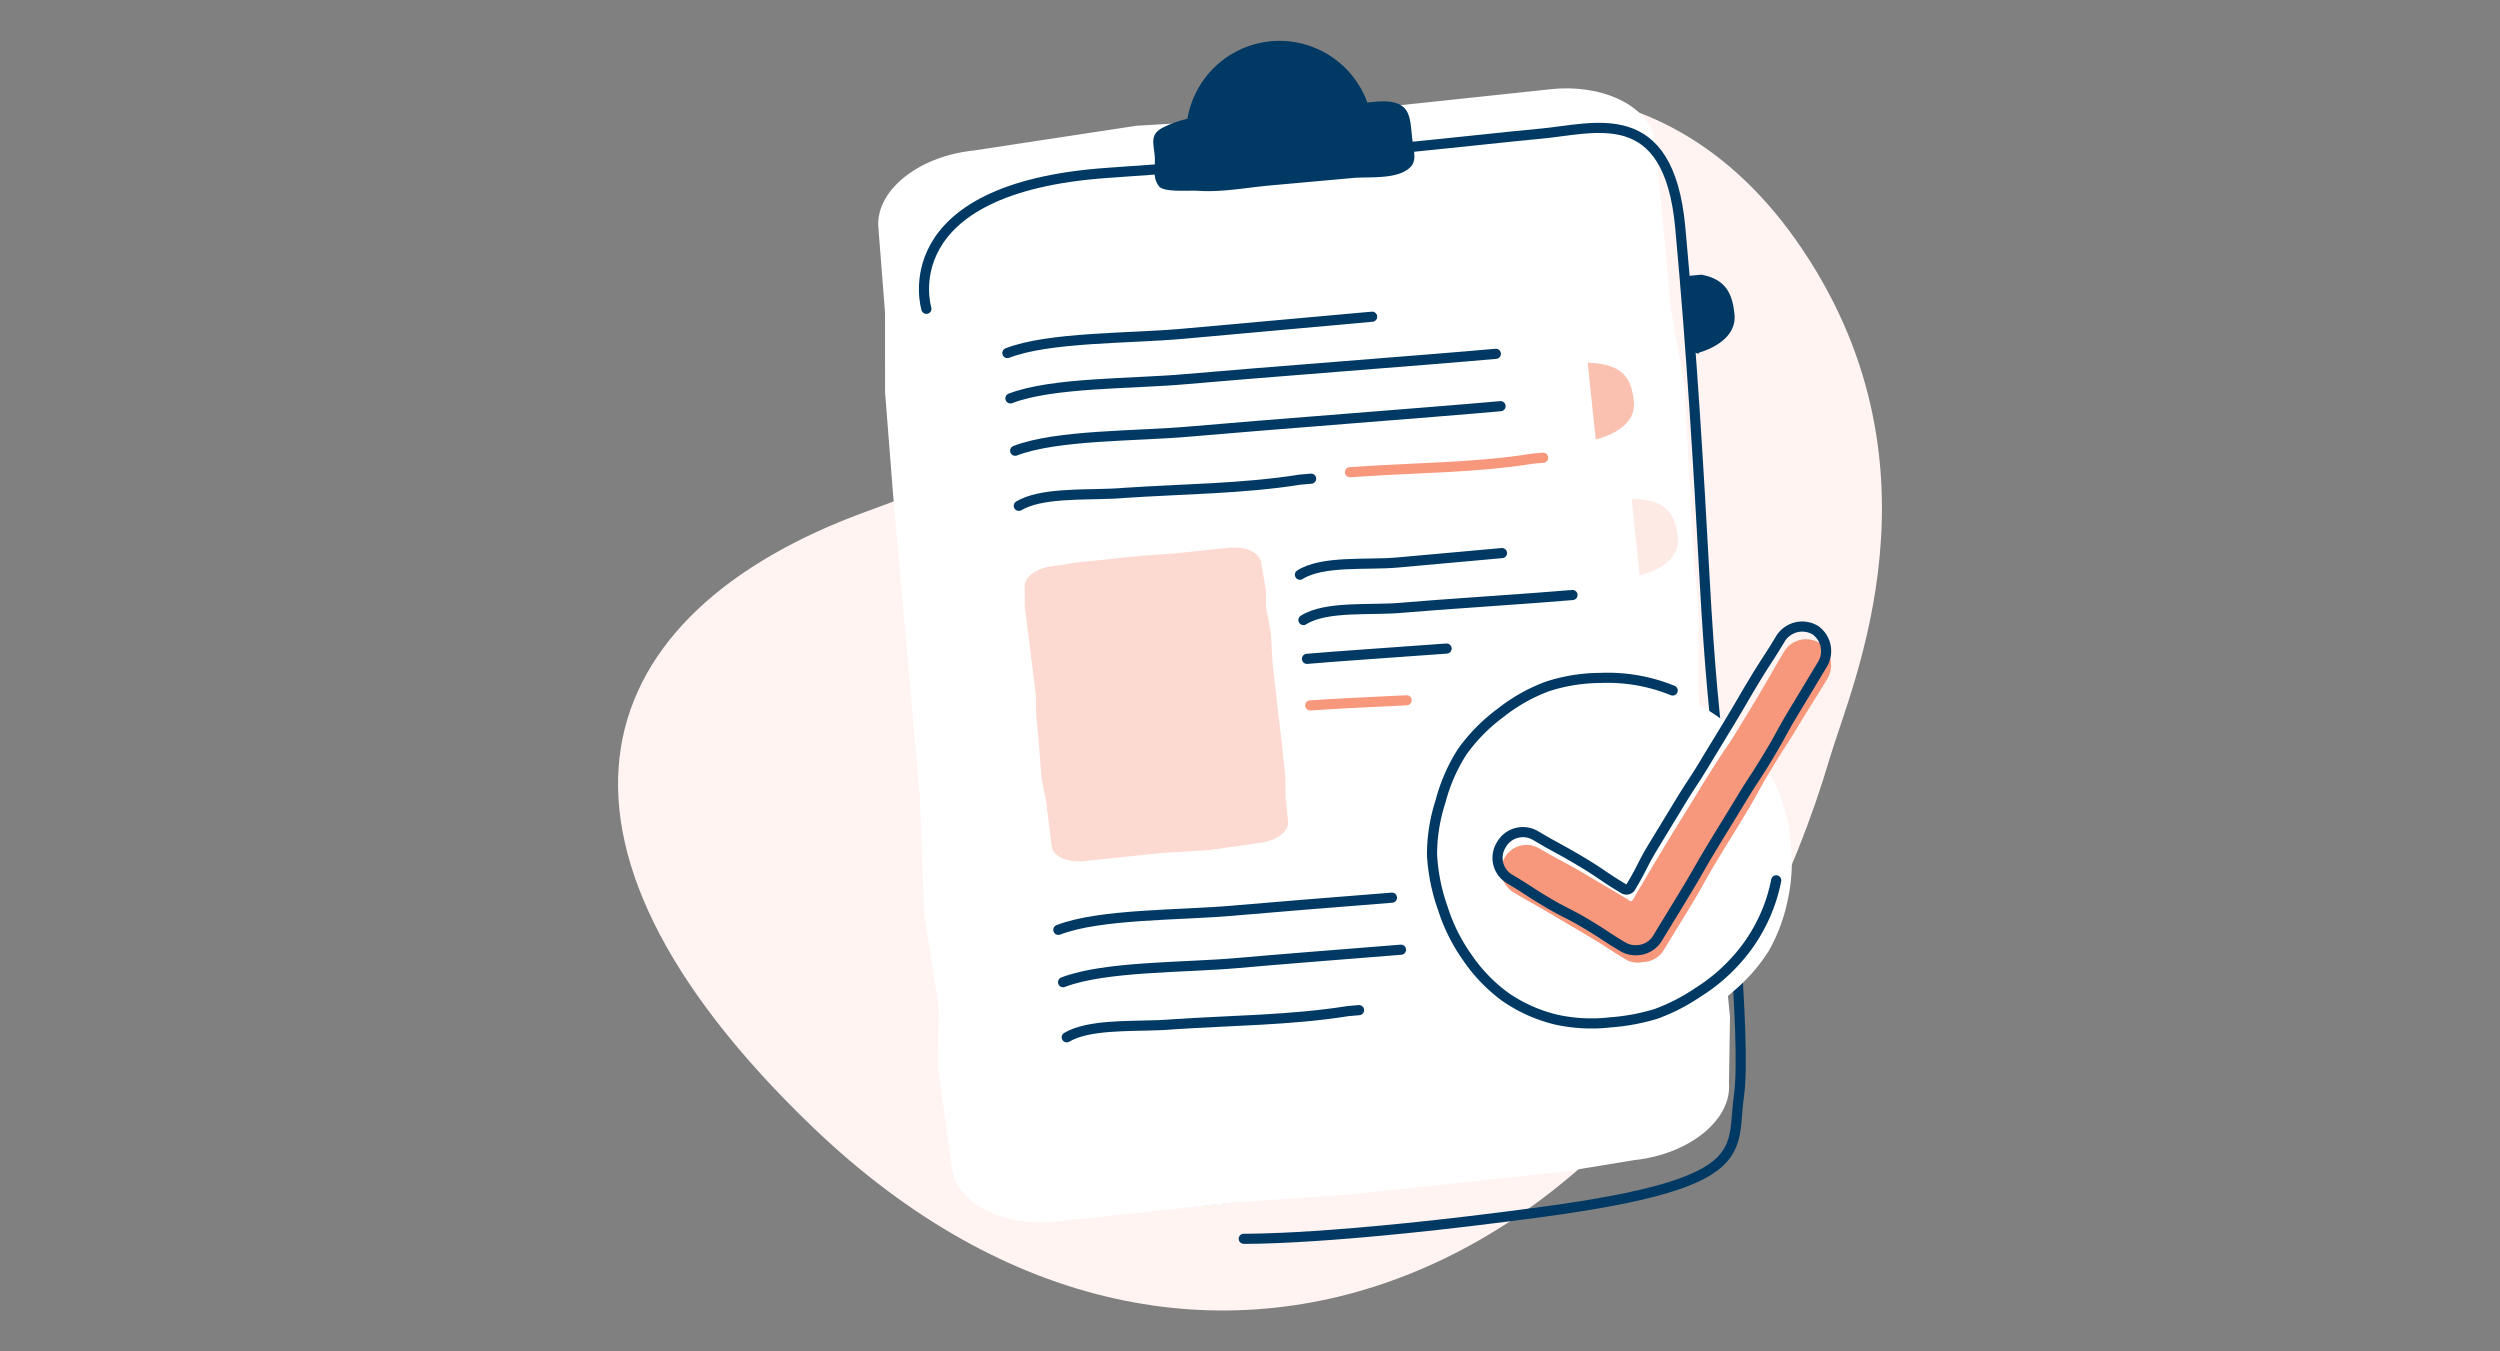 <svg xmlns="http://www.w3.org/2000/svg" width="370" height="200" viewBox="0 0 370 200">
  <rect x="0" y="0" width="370" height="200" fill="#808080" stroke="none"/>
  <g id="no-referrals" transform="translate(-83 -90)">
    <rect id="Rectangle_8481" data-name="Rectangle 8481" width="370" height="200" transform="translate(83 90)" fill="none"/>
    <g id="Group_44369" data-name="Group 44369" transform="translate(-9.559 -2104.71)">
      <g id="Group_44257" data-name="Group 44257" transform="translate(-27.721 -377.242)">
        <path id="Path_19749" data-name="Path 19749" d="M367.676,331.991c3.142-10.637,18.113-43.539-5.006-76.428-21.481-30.559-56.749-26.294-74.936-2.5S262.65,282,225.178,295.611c-41.618,15.117-52.987,48.079-8.081,91.164,57.452,55.122,128.2,20.969,150.578-54.784" transform="translate(23.466 2351.992)" fill="#fff4f1"/>
        <g id="Group_39837" data-name="Group 39837" transform="translate(254.787 2589.871)">
          <path id="Path_152" data-name="Path 152" d="M-33.877-541.662c-17.186,1.881-34.138,4.462-51.409,5.625-8.811.964-16.889-6.185-17.95-15.887-2.869-26.222-6.566-52.3-9.109-78.564l-2.667-27.545c-.874-9.022-3.255-18.935,2.531-26.468a15.544,15.544,0,0,1,4.569-4.066c3.611-2.066,7.8-2.545,11.879-2.989,14.08-1.534,28.759-4.567,42.913-4.32,9.588.167,22.823-2.849,24.126,9.061,5.931,39.8,11.326,83.119,13.664,123.286C-14.268-553.827-25.066-542.626-33.877-541.662Z" transform="translate(116.243 697.605)" fill="#00a2e2"/>
          <path id="Path_153" data-name="Path 153" d="M-26.215-565.707a35.829,35.829,0,0,1-7.971,1.987A294.694,294.694,0,0,0-83.039-558.7c-2.9.544-6.718,1.5-8.56-1.276-1.6-2.4-.537-6.456-.859-9.168l-1.5-12.609-2.993-25.22-5.986-50.439c-.4-3.339.623-.554,1.915-3.659,1.7-4.082,5.918-6.549,10.129-7.894,14.777-4.721,29.971-4.3,45.08-7.811,2.356-.548,5.169-1.206,6.924.458a6.611,6.611,0,0,1,1.563,3.662c2.672,13.715,8.14,23.995,8.792,37.953.568,11.6,3.717,22.6,4.566,34.187q.65,8.873,1.42,17.734C-22.293-579.877-20.4-568.651-26.215-565.707Z" transform="translate(112.404 692.171)" fill="#fff"/>
          <path id="Path_154" data-name="Path 154" d="M-29.962-543.994c-17.186,1.881-34.138,4.462-51.409,5.625-8.812.964-16.889-6.185-17.95-15.887-2.87-26.222-6.567-52.3-9.11-78.565l-2.666-27.544c-.874-9.022-3.255-18.935,2.531-26.468A15.535,15.535,0,0,1-104-690.9c3.611-2.066,7.8-2.545,11.879-2.989,14.08-1.534,28.759-4.567,42.913-4.32,9.588.167,18.986,3.7,20.289,15.611,5.931,39.794,10.706,79.044,13.044,119.211C-14.81-553.685-21.151-544.958-29.962-543.994Z" transform="translate(115.107 698.222)" fill="none" stroke="#143a62" stroke-linecap="round" stroke-linejoin="round" stroke-width="1.56"/>
          <rect id="Rectangle_10" data-name="Rectangle 10" width="70.055" height="107.87" rx="3.73" transform="translate(9.831 24.857) rotate(-6.244)" fill="none" stroke="#143a62" stroke-linecap="round" stroke-linejoin="round" stroke-width="1.56"/>
          <path id="Path_155" data-name="Path 155" d="M-38.27-489.964a6.072,6.072,0,0,1-4.991-.994,7.429,7.429,0,0,1-2.587-5.461c-.226-4.388,3.215-8.573,7.832-6.986,6.456,2.22,6.82,11.637-.136,13.411Z" transform="translate(95.806 641.753)" fill="#fff"/>
          <path id="Path_156" data-name="Path 156" d="M-36.287-490.086a5.572,5.572,0,0,1-4.839-.783c-4.865-3.315-3.355-13.358,3.285-13.124,2.99.106,5.81,2.722,6.8,5.473a6.084,6.084,0,0,1-2.257,6.973A10.25,10.25,0,0,1-36.287-490.086Z" transform="translate(95.262 641.826)" fill="none" stroke="#143a62" stroke-linecap="round" stroke-linejoin="round" stroke-width="1.56"/>
          <path id="Path_157" data-name="Path 157" d="M-14.6-543.877a2.116,2.116,0,0,0-.934.458,2.121,2.121,0,0,0-.485,1.247,19.617,19.617,0,0,0,.348,7.428,1.953,1.953,0,0,0,.512,1.051,2.019,2.019,0,0,0,1.212.359,57.289,57.289,0,0,0,10.74-.263,4.19,4.19,0,0,0,1.8-.508c1.256-.812,1.325-2.6,1.15-4.087a30.958,30.958,0,0,0-1.332-6.017,1.363,1.363,0,0,0-.441-.739,1.368,1.368,0,0,0-.683-.182A34.478,34.478,0,0,0-14.6-543.877Z" transform="translate(87.201 653.795)" fill="#9ae3fd"/>
          <path id="Path_158" data-name="Path 158" d="M-45.165-540.315a2.756,2.756,0,0,0-.722,1.833,15.075,15.075,0,0,0,.514,5.818,2.572,2.572,0,0,0,.5,1.038,2.259,2.259,0,0,0,1.133.606c2.413.634,4.924-.456,7.419-.509,1.293-.027,2.707.2,3.782-.521,1.275-.853,1.477-2.628,1.412-4.16a24.875,24.875,0,0,0-.285-2.811,3.538,3.538,0,0,0-.808-2.006,3.808,3.808,0,0,0-2.626-.758C-37.4-541.873-43.078-542.15-45.165-540.315Z" transform="translate(95.839 652.818)" fill="#35c2f5"/>
          <path id="Path_159" data-name="Path 159" d="M-74.257-538.148a1.772,1.772,0,0,0-1.091.831c-.657,1.425.073,4.187.206,5.7.131,1.49.529,3.171,1.844,3.888a4.853,4.853,0,0,0,2.307.414,62.854,62.854,0,0,0,7.8-.419,4.416,4.416,0,0,0,2.375-.776c1-.833,1.1-2.313,1.014-3.609a30.5,30.5,0,0,0-.982-6.256,1.053,1.053,0,0,0-.318-.575,1.116,1.116,0,0,0-.629-.158,38.863,38.863,0,0,0-7.886.4C-70.654-538.544-72.875-538.636-74.257-538.148Z" transform="translate(104.447 652.035)" fill="#00a8e5"/>
          <path id="Path_160" data-name="Path 160" d="M-15.761-545.575a2.129,2.129,0,0,0-.934.458,2.122,2.122,0,0,0-.485,1.247,19.617,19.617,0,0,0,.348,7.428,1.952,1.952,0,0,0,.512,1.051,2.02,2.02,0,0,0,1.212.359,57.238,57.238,0,0,0,10.74-.263,4.19,4.19,0,0,0,1.8-.508c1.256-.812,1.325-2.6,1.15-4.087a30.939,30.939,0,0,0-1.332-6.016,1.366,1.366,0,0,0-.441-.74,1.36,1.36,0,0,0-.683-.181A34.461,34.461,0,0,0-15.761-545.575Z" transform="translate(87.538 654.288)" fill="none" stroke="#003963" stroke-linecap="round" stroke-linejoin="round" stroke-width="1.56"/>
          <path id="Path_161" data-name="Path 161" d="M-46.325-542.013a2.758,2.758,0,0,0-.722,1.834,15.077,15.077,0,0,0,.514,5.818,2.575,2.575,0,0,0,.5,1.037,2.253,2.253,0,0,0,1.133.606c2.413.635,4.924-.456,7.419-.508,1.293-.028,2.707.2,3.782-.522,1.275-.852,1.477-2.628,1.412-4.16a24.877,24.877,0,0,0-.285-2.81,3.534,3.534,0,0,0-.808-2.006,3.805,3.805,0,0,0-2.626-.759C-38.562-543.571-44.238-543.849-46.325-542.013Z" transform="translate(96.176 653.311)" fill="none" stroke="#003963" stroke-linecap="round" stroke-linejoin="round" stroke-width="1.56"/>
          <path id="Path_162" data-name="Path 162" d="M-75.417-539.846a1.775,1.775,0,0,0-1.091.832c-.657,1.424.073,4.186.206,5.7.131,1.491.53,3.171,1.844,3.889a4.871,4.871,0,0,0,2.307.414,62.867,62.867,0,0,0,7.8-.42,4.405,4.405,0,0,0,2.375-.776c1-.833,1.1-2.313,1.014-3.609a30.484,30.484,0,0,0-.982-6.255,1.053,1.053,0,0,0-.318-.576,1.11,1.11,0,0,0-.629-.158,38.8,38.8,0,0,0-7.886.4C-71.814-540.241-74.035-540.334-75.417-539.846Z" transform="translate(104.784 652.528)" fill="none" stroke="#003963" stroke-linecap="round" stroke-linejoin="round" stroke-width="1.56"/>
          <path id="Path_163" data-name="Path 163" d="M-81.677-546.574q30.34-3.053,60.683-6.1" transform="translate(106.206 655.961)" fill="none" stroke="#003963" stroke-linecap="round" stroke-linejoin="round" stroke-width="1.56"/>
          <path id="Path_164" data-name="Path 164" d="M-13.09-663.085l-.826,2.624c.031-.035.06-.072.092-.108" transform="translate(86.531 688.02)" fill="none" stroke="#003963" stroke-linecap="round" stroke-linejoin="round" stroke-width="1.56"/>
          <path id="Path_165" data-name="Path 165" d="M-11.383-662.27l.962.039a5.289,5.289,0,0,1-.023,1.165,2.125,2.125,0,0,0-.8.076" transform="translate(85.796 687.783)" fill="none" stroke="#003963" stroke-linecap="round" stroke-linejoin="round" stroke-width="1.56"/>
          <path id="Path_166" data-name="Path 166" d="M-20.754-663.123a3.02,3.02,0,0,0-.405.136.581.581,0,0,0-.3.226.662.662,0,0,0-.06.305,20.9,20.9,0,0,0,.1,2.731l6.721-.456c.769-.056.3-2.2.292-2.712,0-.23-.028-.506-.232-.617-1.65.011-3.3.082-4.947.22A7,7,0,0,0-20.754-663.123Z" transform="translate(88.742 688.143)" fill="none" stroke="#003963" stroke-linecap="round" stroke-linejoin="round" stroke-width="1.56"/>
          <path id="Path_167" data-name="Path 167" d="M-29.748-659.053a6.636,6.636,0,0,1,.817-2.689c.458.686.118,1.712.634,2.352a4.509,4.509,0,0,1,1.71-2.245c0,.507,0,1.016,0,1.524a.519.519,0,0,0,.058.295.178.178,0,0,0,.261.051c.011-.082.021-.165.033-.247" transform="translate(91.128 687.63)" fill="none" stroke="#003963" stroke-linecap="round" stroke-linejoin="round" stroke-width="1.56"/>
          <path id="Path_168" data-name="Path 168" d="M-79.613-653.024a7.47,7.47,0,0,0-.056,1.748c.016.186.072.412.254.458a.406.406,0,0,0,.253-.04,3.218,3.218,0,0,0,1.465-2.009,2.266,2.266,0,0,0,.1.935.762.762,0,0,0,.725.5,1.047,1.047,0,0,0,.626-.415,7.511,7.511,0,0,0,1.18-1.823,2.362,2.362,0,0,0,.149,1.483,1.331,1.331,0,0,0,.918-.8A2.459,2.459,0,0,1-73.263-654a3.035,3.035,0,0,0,.355,1.515.739.739,0,0,0,.492.441.718.718,0,0,0,.517-.189,2.4,2.4,0,0,0,.871-1.365" transform="translate(105.631 685.381)" fill="none" stroke="#003963" stroke-linecap="round" stroke-linejoin="round" stroke-width="1.56"/>
          <path id="Path_169" data-name="Path 169" d="M-85.023-654.711-86-648.483c-.006-.151-.012-.3-.016-.451" transform="translate(107.466 685.588)" fill="none" stroke="#003963" stroke-linecap="round" stroke-linejoin="round" stroke-width="1.56"/>
          <path id="Path_170" data-name="Path 170" d="M-88.244-652.533q-.359,2.388-.715,4.774a.281.281,0,0,1,.093-.248" transform="translate(108.322 684.955)" fill="none" stroke="#003963" stroke-linecap="round" stroke-linejoin="round" stroke-width="1.56"/>
          <path id="Path_171" data-name="Path 171" d="M-91.045-649.665c.014-.079.029-.159.043-.238a18.95,18.95,0,0,0-.441,3.114c.033-.146.067-.292.1-.436" transform="translate(109.042 684.192)" fill="none" stroke="#003963" stroke-linecap="round" stroke-linejoin="round" stroke-width="1.56"/>
        </g>
        <g id="Group_34804" data-name="Group 34804" transform="translate(250.26 2578)">
          <g id="Group_34732" data-name="Group 34732" transform="translate(0 0)">
            <g id="Group_34803" data-name="Group 34803" transform="translate(0 0)">
              <g id="Group_34794" data-name="Group 34794" transform="translate(0 0)">
                <path id="Path_19070" data-name="Path 19070" d="M-426.459,329.074a22.078,22.078,0,0,0,3.411-.1l26.556-2.819L-379.912,325l23.486-2.5,8.376-.887,10.442-1.718c8.173-.869,14.454-5.96,14.032-11.372l.153-9.783-4.674-48.063,0-11.693-.9-11.527-1.172-22.255-1.979-11.286-2.283-24.278c-.362-4.642-5.532-8.01-12.147-8.332a22.183,22.183,0,0,0-3.413.1l-17.471,1.859-20.473,2.173-23.317,1.369-24.18,3.678c-8.173.869-14.454,5.96-14.032,11.372l.985,12.6.007,11.808,1.183,15.108,3.971,44.646.627,17.339,2.171,14.07-.169,8.412,2.079,14.9c.363,4.638,5.534,8.01,12.15,8.331" transform="translate(449.483 -154.246)" fill="#fff"/>
                <path id="Path_19071" data-name="Path 19071" d="M-423.3,212.947c6.174-2.389,18.038-2.135,25.959-2.85l28.025-2.526" transform="translate(442.412 -166.746)" fill="none" stroke="#003963" stroke-linecap="round" stroke-linejoin="round" stroke-width="1.5"/>
                <path id="Path_19072" data-name="Path 19072" d="M-422.682,221.69c6.174-2.39,18.038-2.136,25.959-2.85,9.342-.842,36.541-2.9,45.883-3.747" transform="translate(442.246 -168.777)" fill="none" stroke="#003963" stroke-linecap="round" stroke-linejoin="round" stroke-width="1.5"/>
                <path id="Path_19073" data-name="Path 19073" d="M-363.986,258.7c3.35-2.135,9.98-1.409,14.371-1.805l15.535-1.4" transform="translate(426.397 -179.687)" fill="none" stroke="#003963" stroke-linecap="round" stroke-linejoin="round" stroke-width="1.5"/>
                <path id="Path_19074" data-name="Path 19074" d="M-363.276,267.7c3.35-2.135,9.98-1.409,14.371-1.805,5.178-.466,20.273-1.437,25.451-1.9" transform="translate(426.205 -181.981)" fill="none" stroke="#003963" stroke-linecap="round" stroke-linejoin="round" stroke-width="1.5"/>
                <path id="Path_19075" data-name="Path 19075" d="M-341.9,274.852c-6.693.5-16.652,1.161-20.664,1.523" transform="translate(426.014 -184.913)" fill="none" stroke="#003963" stroke-linecap="round" stroke-linejoin="round" stroke-width="1.5"/>
                <path id="Path_19076" data-name="Path 19076" d="M-421.725,232.306c6.175-2.39,18.038-2.136,25.959-2.85,9.342-.842,36.542-2.9,45.883-3.747" transform="translate(441.987 -171.643)" fill="none" stroke="#003963" stroke-linecap="round" stroke-linejoin="round" stroke-width="1.5"/>
                <path id="Path_19077" data-name="Path 19077" d="M-420.984,244.429c3.2-1.892,9.1-1.611,13.726-1.8.66-.026,1.294-.063,1.891-.117,8.611-.581,17.549-.606,26.03-1.964.605-.05,1.149-.1,1.618-.138" transform="translate(441.787 -175.613)" fill="none" stroke="#003963" stroke-linecap="round" stroke-linejoin="round" stroke-width="1.5"/>
                <path id="Path_19078" data-name="Path 19078" d="M-412.966,330.121c6.174-2.39,18.038-2.136,25.959-2.85,4.751-.428,14.123-1.172,23.415-1.911" transform="translate(439.622 -198.551)" fill="none" stroke="#003963" stroke-linecap="round" stroke-linejoin="round" stroke-width="1.5"/>
                <path id="Path_19079" data-name="Path 19079" d="M-412.009,340.718c6.174-2.39,18.038-2.136,25.959-2.85,4.86-.438,14.553-1.207,24.051-1.961" transform="translate(439.364 -201.399)" fill="none" stroke="#003963" stroke-linecap="round" stroke-linejoin="round" stroke-width="1.5"/>
                <path id="Path_19080" data-name="Path 19080" d="M-411.268,352.181c3.2-1.891,9.1-1.611,13.725-1.8.661-.027,1.295-.064,1.891-.117,8.611-.581,17.549-.606,26.03-1.964.605-.05,1.149-.1,1.618-.139" transform="translate(439.164 -204.708)" fill="none" stroke="#003963" stroke-linecap="round" stroke-linejoin="round" stroke-width="1.5"/>
                <path id="Path_19081" data-name="Path 19081" d="M-353.847,238.3c.639-.025,1.253-.059,1.831-.112,8.336-.556,16.991-.556,25.2-1.889.586-.047,1.112-.093,1.566-.134" transform="translate(423.659 -174.468)" fill="none" stroke="#f7987d" stroke-linecap="round" stroke-linejoin="round" stroke-width="1.5"/>
                <path id="Path_19082" data-name="Path 19082" d="M-361.892,286.094c.64-.026,1.253-.06,1.831-.112,4.1-.274,8.273-.412,12.435-.642" transform="translate(425.831 -187.745)" fill="none" stroke="#f7987d" stroke-linecap="round" stroke-linejoin="round" stroke-width="1.5"/>
                <path id="Path_19083" data-name="Path 19083" d="M-388.536,254.369a7.474,7.474,0,0,0-1.039.037l-8.08.84-5.048.358-7.147.744-2.548.265-3.175.5c-2.486.259-4.376,1.677-4.221,3.168v2.7l1.658,13.238.055,3.223.331,3.175.465,6.132.658,3.107.813,6.687c.133,1.279,1.725,2.2,3.743,2.268a7.363,7.363,0,0,0,1.04-.036l5.316-.553,6.23-.648,7.1-.432,7.352-1.072c2.487-.258,4.376-1.677,4.221-3.168l-.361-3.472-.059-3.255-.434-4.162-1.427-12.3-.275-4.778-.729-3.874.01-2.318-.706-4.1c-.133-1.278-1.725-2.2-3.743-2.268" transform="translate(441.468 -179.381)" fill="#fcdad1"/>
                <path id="Path_19084" data-name="Path 19084" d="M-355.143,166.728l-.161.018c-.025-.155-.049-.3-.068-.436-.182-1.281-.172-3.347-.926-4.413-1.154-1.631-3.752-1.357-5.739-1.115a13.841,13.841,0,0,0-14.242-9.081,13.839,13.839,0,0,0-12.386,11.477,15.983,15.983,0,0,0-3.691,1.335c-1.875.988-1.328,2.213-1.147,4.216.033.361.016.834.005,1.34l-.213.034.087.971.125-.02a3.043,3.043,0,0,0,.7,2.205c.951.829,4.389.483,5.745.578,3.455.241,7.147-.479,10.59-.79q6.2-.558,12.4-1.118c1.037-.094,2.543-.038,4.039-.146,1.867-.134,3.719-.523,4.623-1.774a2.444,2.444,0,0,0,.316-1.466c-.009-.133-.015-.266-.021-.4s-.026-.292-.045-.437l.028,0C-355.139,167.382-355.143,167.056-355.143,166.728Z" transform="translate(434.425 -151.645)" fill="#003963"/>
                <path id="Path_19085" data-name="Path 19085" d="M-283.877,210.764l-.025-.153c1.629-.488,5.681-2.078,5.3-5.732-.309-2.964-1.225-5.124-4.866-5.829l-2.483.224.936,10.571.1.584C-284.571,210.542-284.224,210.653-283.877,210.764Z" transform="translate(405.326 -164.445)" fill="#003963"/>
                <path id="Path_19086" data-name="Path 19086" d="M-305.642,216.892l1.182,11.356s6.1-1.275,5.652-5.6c-.347-3.335-1.5-5.6-6.833-5.754" transform="translate(410.643 -169.263)" fill="#fac1b1"/>
                <path id="Path_19087" data-name="Path 19087" d="M-296.736,244.45l1.182,11.356s6.1-1.275,5.652-5.6c-.347-3.335-1.5-5.6-6.833-5.754" transform="translate(408.238 -176.704)" fill="#fdeae5"/>
                <path id="Path_19088" data-name="Path 19088" d="M-439.85,196.065s-5.535-17.9,26.914-20.128,55.892-5.059,63.959-5.787,18.987-4.73,20.7,13.893,2.73,35.959,3.565,51.344,1.515,20.145,2.366,29.442,3.923,39.518,2.753,47.692,2.5,12.918-28.947,17.179-44.343,4-44.343,4" transform="translate(446.978 -156.409)" fill="none" stroke="#003963" stroke-linecap="round" stroke-linejoin="round" stroke-width="1.5"/>
              </g>
              <g id="Group_34795" data-name="Group 34795" transform="translate(84.172 95.54)">
                <path id="Path_19089" data-name="Path 19089" d="M-334.042,310.773a25.214,25.214,0,0,1,.408-7.933,23.654,23.654,0,0,1,3.137-7.3,25.365,25.365,0,0,1,5.285-5.9,29.2,29.2,0,0,1,6.706-4.243,33.945,33.945,0,0,1,7.571-2.473,21.133,21.133,0,0,1,8.114-.013,22.567,22.567,0,0,1,7.423,3.221,25.562,25.562,0,0,1,6.117,5.274,27.38,27.38,0,0,1,4.286,6.884,26.735,26.735,0,0,1,1.732,7.9,25.43,25.43,0,0,1-.482,7.96,25.639,25.639,0,0,1-2.8,7.51,25.837,25.837,0,0,1-5.289,6.025,25.482,25.482,0,0,1-6.7,4.369,25.608,25.608,0,0,1-7.795,1.79,25.481,25.481,0,0,1-7.968-.458,25.659,25.659,0,0,1-7.5-2.832,25.829,25.829,0,0,1-6.03-5.284,25.3,25.3,0,0,1-4.158-6.8A25.3,25.3,0,0,1-334.042,310.773Z" transform="translate(334.176 -282.524)" fill="#fff"/>
              </g>
              <g id="Group_34796" data-name="Group 34796" transform="translate(81.956 94.276)">
                <path id="Path_19090" data-name="Path 19090" d="M-286.269,310.758a24.225,24.225,0,0,1-2.283,6.552,24.42,24.42,0,0,1-3.986,5.642,26.138,26.138,0,0,1-5.322,4.39,28.454,28.454,0,0,1-6.165,3.17,30.8,30.8,0,0,1-6.828,1.269,24.27,24.27,0,0,1-8.1-.436A22.554,22.554,0,0,1-326.374,328,23.931,23.931,0,0,1-332,322.155a26.229,26.229,0,0,1-3.6-7.229,28.2,28.2,0,0,1-1.607-7.955,25.41,25.41,0,0,1,1.261-7.9,25.563,25.563,0,0,1,3.2-7.334,25.818,25.818,0,0,1,5.622-5.719,25.535,25.535,0,0,1,6.973-3.949,25.689,25.689,0,0,1,7.906-1.267,25.469,25.469,0,0,1,10.651,1.861" transform="translate(337.211 -280.793)" fill="none" stroke="#003963" stroke-linecap="round" stroke-linejoin="round" stroke-width="1.5"/>
              </g>
              <g id="Group_34799" data-name="Group 34799" transform="translate(92.209 88.555)">
                <g id="Group_34798" data-name="Group 34798">
                  <g id="Group_34797" data-name="Group 34797">
                    <path id="Path_19091" data-name="Path 19091" d="M-302.235,320.746a3.738,3.738,0,0,1-2.3-.272c-2.806-1.667-2.737-1.783-5.543-3.45s-2.814-1.658-5.622-3.326-2.846-1.6-5.654-3.272a3.812,3.812,0,0,1-1.274-5.206,3.721,3.721,0,0,1,5.127-1.28c3.259,1.927,3.348,1.775,6.606,3.7,3.184,1.885,6.387,3.777,6.52,3.882.272.213.514.39.788-.167.046-.094,2.038-3.507,4.522-7.638,1.471-2.446,3.163-5.119,4.641-7.564,2.413-3.992,4.551-7.188,4.768-7.474.385-.507,2.337-3.688,4.243-6.871,2.077-3.467,2.01-3.5,4.075-6.963a3.82,3.82,0,0,1,5.3-1.313,3.982,3.982,0,0,1,1.117,5.306c-2.028,3.355-2.085,3.321-4.113,6.676s-2.123,3.3-4.151,6.655-1.891,3.441-3.92,6.8-2.063,3.335-4.092,6.692-1.911,3.431-3.941,6.789-2.064,3.337-4.094,6.7A3.742,3.742,0,0,1-302.235,320.746Z" transform="translate(323.166 -272.956)" fill="#f7987d"/>
                  </g>
                </g>
              </g>
              <g id="Group_34802" data-name="Group 34802" transform="translate(91.662 86.663)">
                <g id="Group_34801" data-name="Group 34801">
                  <g id="Group_34800" data-name="Group 34800">
                    <path id="Path_19092" data-name="Path 19092" d="M-303.056,318.265a3.735,3.735,0,0,1-2.267-.456c-2.806-1.667-2.727-1.8-5.533-3.467s-2.919-1.48-5.727-3.148-2.74-1.783-5.547-3.451a3.628,3.628,0,0,1-1.234-5.058,3.667,3.667,0,0,1,5.055-1.374c3.3,1.959,3.372,1.837,6.671,3.8s3.177,2.165,6.476,4.125a.752.752,0,0,0,.885-.177c1.85-3.059,1.625-3.2,3.475-6.255s1.864-3.052,3.715-6.113,1.961-2.994,3.813-6.057,1.861-3.054,3.711-6.114,1.8-3.094,3.651-6.157,1.949-3,3.8-6.067a3.78,3.78,0,0,1,5.256-1.357,3.814,3.814,0,0,1,.924,5.2c-2.029,3.356-2.021,3.361-4.05,6.716s-1.886,3.444-3.914,6.8-2.144,3.289-4.174,6.647-2.059,3.339-4.088,6.7-1.951,3.407-3.982,6.766-2.05,3.348-4.081,6.707A3.67,3.67,0,0,1-303.056,318.265Z" transform="translate(323.914 -270.364)" fill="none" stroke="#003963" stroke-linecap="round" stroke-linejoin="round" stroke-width="1.5"/>
                  </g>
                </g>
              </g>
            </g>
          </g>
        </g>
      </g>
    </g>
  </g>
</svg>
